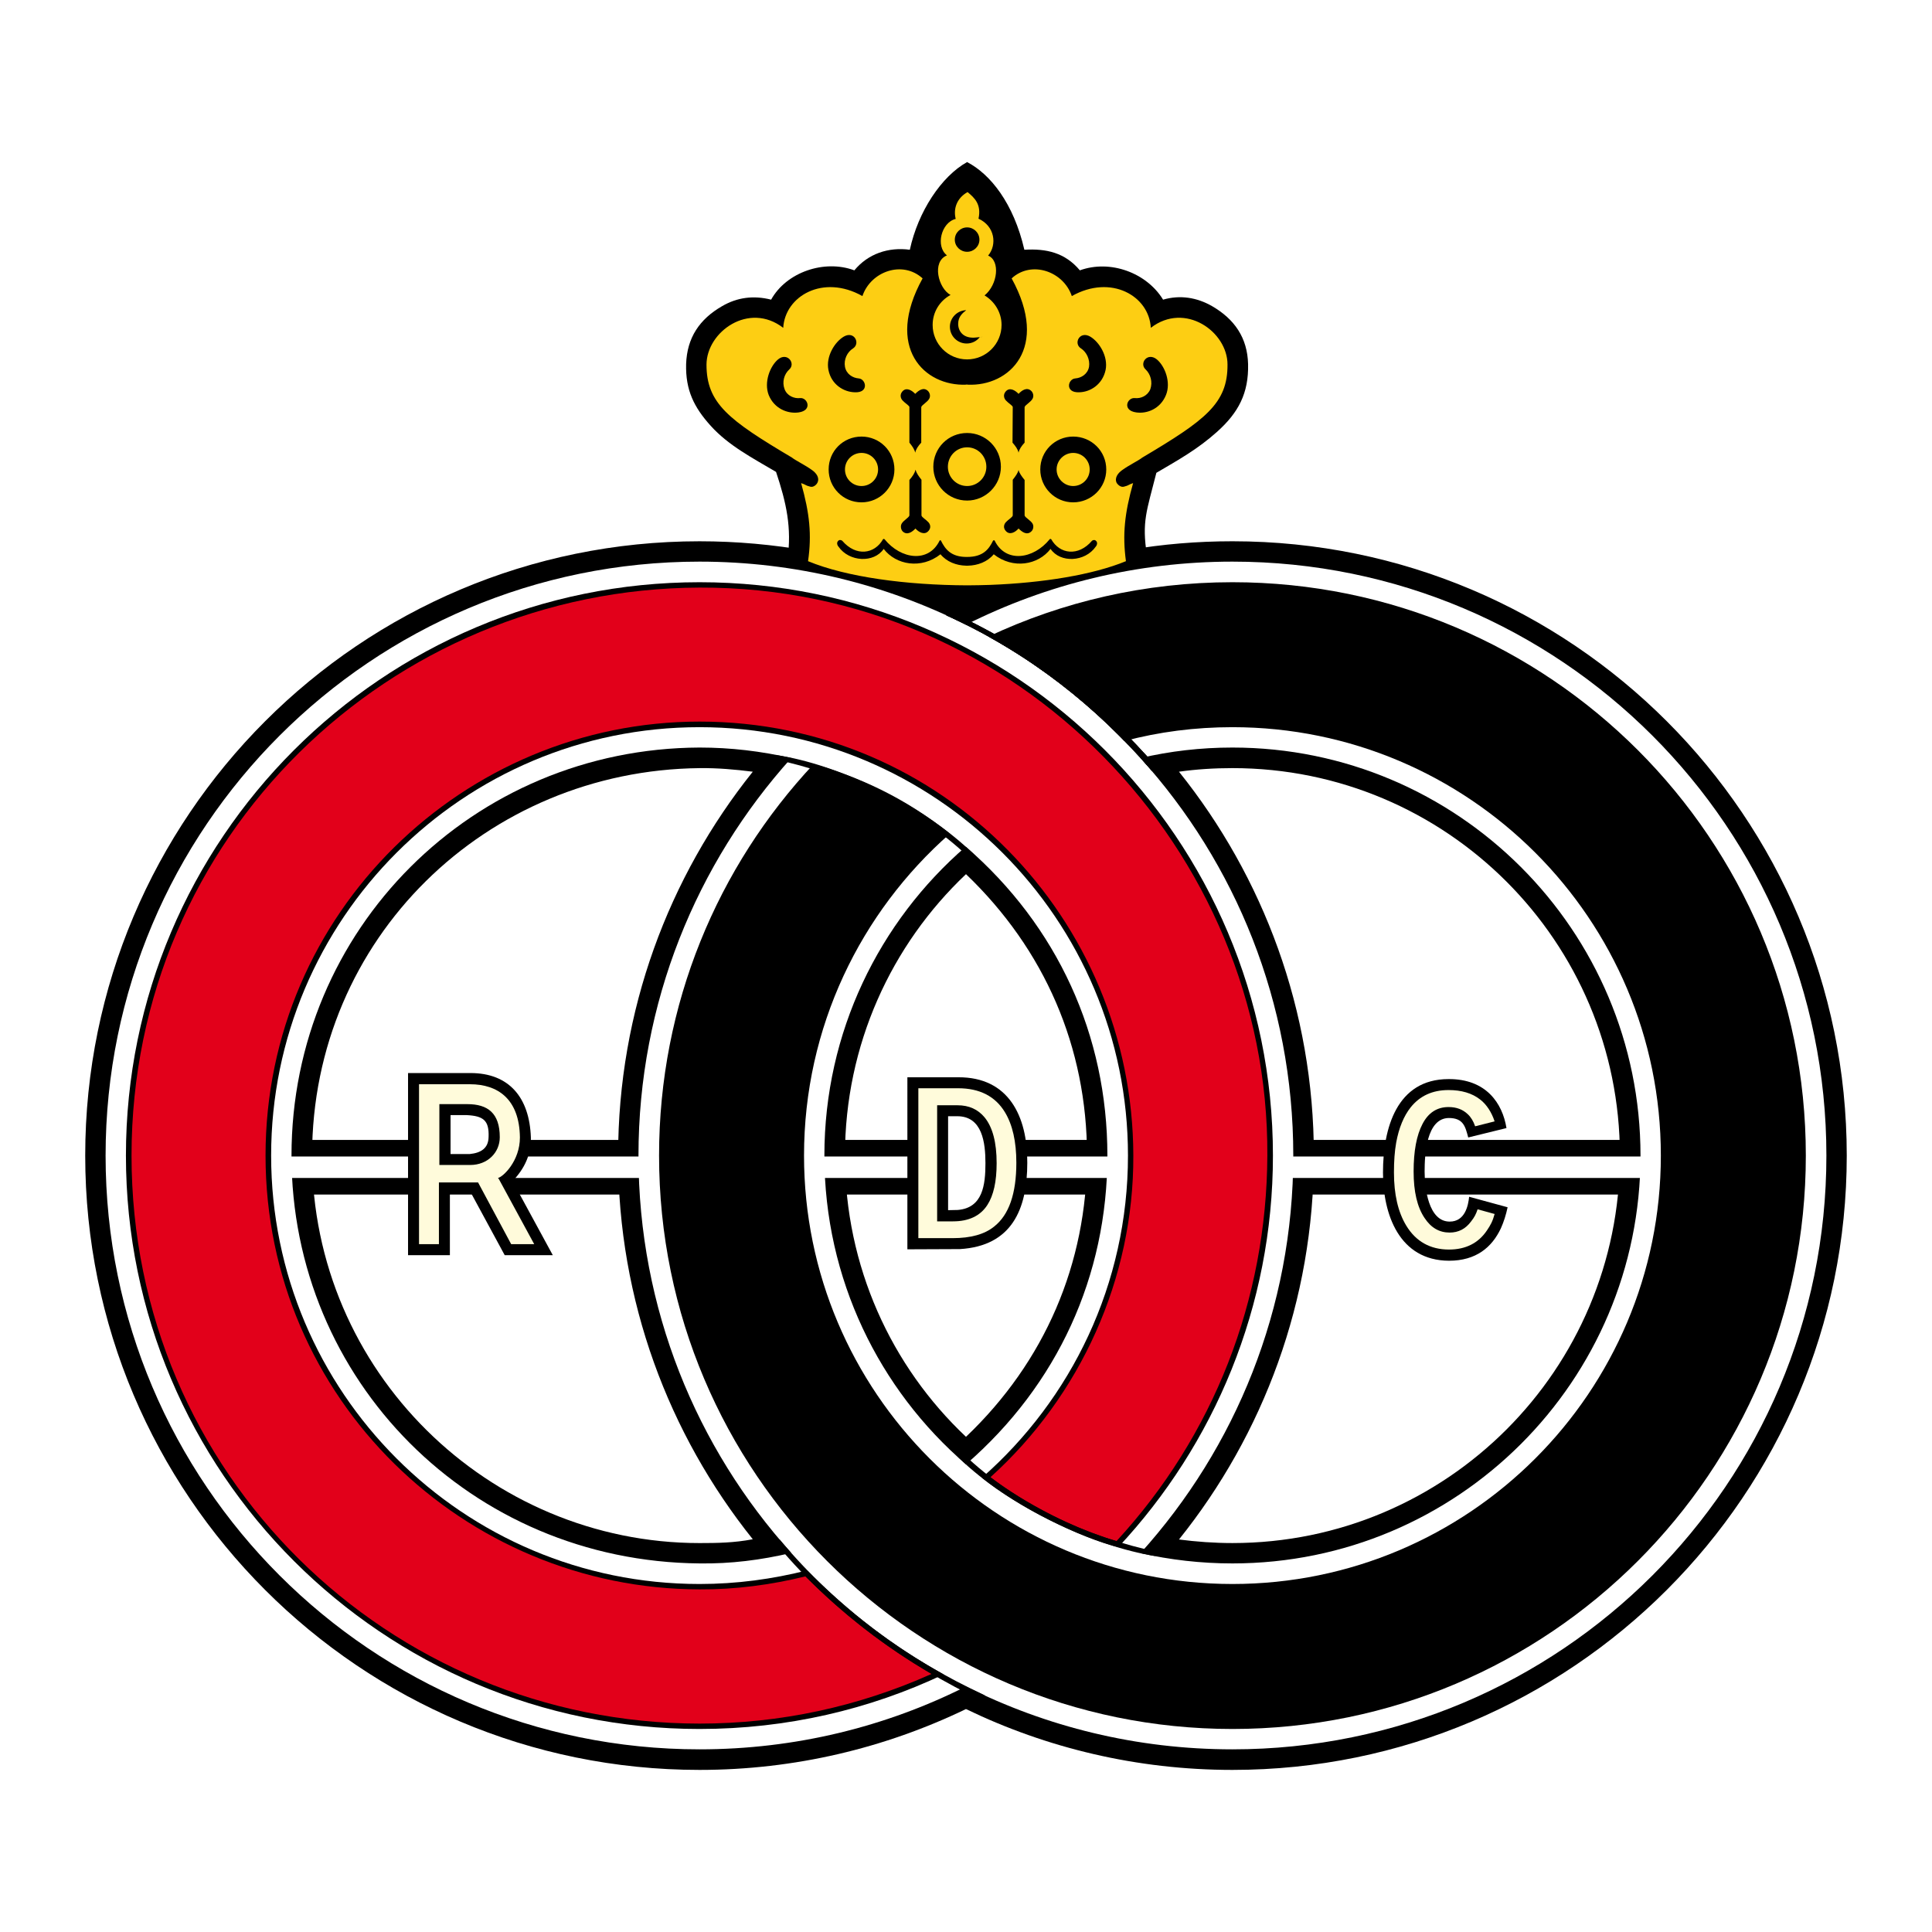 <?xml version="1.0" encoding="utf-8"?>
<!-- Generator: Adobe Illustrator 12.0.0, SVG Export Plug-In . SVG Version: 6.00 Build 51448)  -->
<!DOCTYPE svg PUBLIC "-//W3C//DTD SVG 1.1//EN" "http://www.w3.org/Graphics/SVG/1.1/DTD/svg11.dtd">
<svg  version="1.1" id="Calque_1" xmlns:x="http://ns.adobe.com/Extensibility/1.0/" xmlns:i="http://ns.adobe.com/AdobeIllustrator/10.0/" xmlns:graph="http://ns.adobe.com/Graphs/1.0/"
	 xmlns="http://www.w3.org/2000/svg" xmlns:xlink="http://www.w3.org/1999/xlink" xmlns:a="http://ns.adobe.com/AdobeSVGViewerExtensions/3.0/"
	 width="192.756" height="192.755" viewBox="0 0 192.756 192.755"
	 style="overflow:visible;enable-background:new 0 0 192.756 192.755;" xml:space="preserve">
<g>
	<polygon style="fill-rule:evenodd;clip-rule:evenodd;fill:#FFFFFF;" points="0,0 192.756,0 192.756,192.755 0,192.755 0,0 	"/>
	<path style="fill-rule:evenodd;clip-rule:evenodd;" d="M124.522,36.326c0.067,2.902-0.958,4.843-3.103,6.763
		c-1.918,1.719-3.839,2.79-6.048,4.084c-0.959,3.817-1.474,4.843-0.938,8.236c-5.915,3.638-15.758,4.062-17.99,4.062
		c-2.634,0-10.959-0.714-17.878-3.638c0.447-3.192-0.111-5.669-1.138-8.75c-2.254-1.339-4.731-2.611-6.518-4.598
		c-1.674-1.853-2.521-3.572-2.455-6.161c0.089-2.634,1.339-4.486,3.593-5.781c1.496-0.871,3.125-1.094,4.888-0.647
		c1.518-2.746,5.312-4.04,8.303-2.924c1.362-1.652,3.393-2.343,5.536-2.054c0.826-3.816,3.147-7.321,5.714-8.749
		c2.32,1.205,4.642,4.106,5.713,8.749c2.188-0.134,4.062,0.29,5.537,2.054c3.013-1.094,6.65,0.223,8.303,2.924
		c1.696-0.491,3.369-0.223,4.888,0.647C123.161,31.839,124.456,33.692,124.522,36.326L124.522,36.326z"/>
	<path style="fill-rule:evenodd;clip-rule:evenodd;fill:#FDCE13;" d="M80.62,55.989c0.379-2.656,0.157-4.776-0.692-7.79
		c0.536,0.179,0.379,0.224,0.916,0.357c0.312,0.089,0.625-0.201,0.714-0.402c0.246-0.513-0.156-0.982-0.535-1.25
		c-0.67-0.491-1.652-0.96-2.009-1.25c-6.316-3.75-8.527-5.402-8.527-9.285c0.023-3.281,4.241-6.294,7.656-3.661
		c0.179-3.169,3.973-5.379,7.901-3.169c0.826-2.456,3.996-3.594,6.004-1.764c-3.817,6.919,0.179,10.781,4.353,10.603l0.044-0.022
		l0.045,0.022l0.045-0.022v0.022c4.174,0.201,8.213-3.661,4.396-10.603c1.987-1.83,5.179-0.692,6.004,1.764
		c3.929-2.21,7.723,0,7.88,3.169c3.414-2.634,7.654,0.379,7.654,3.661c0.023,3.883-2.187,5.535-8.504,9.285
		c-0.355,0.29-1.338,0.759-2.007,1.25c-0.381,0.268-0.781,0.737-0.56,1.25c0.111,0.201,0.424,0.491,0.736,0.402
		c0.537-0.134,0.38-0.179,0.916-0.357c-0.849,3.014-1.072,5.134-0.715,7.79c-3.304,1.362-8.28,2.166-13.547,2.366l0,0
		c-0.759,0.022-1.518,0.045-2.278,0.045C90.418,58.378,84.437,57.574,80.62,55.989L80.62,55.989z M91.311,45.165L91.311,45.165
		c-0.067-0.335-0.312-0.67-0.58-1.004v-3.527v-0.044c-0.09-0.179-0.424-0.357-0.692-0.647c-0.201-0.223-0.268-0.58-0.023-0.871
		c0.402-0.491,0.982-0.111,1.295,0.224c0.335-0.335,0.826-0.714,1.272-0.291c0.179,0.179,0.269,0.491,0.135,0.759
		c-0.179,0.357-0.737,0.625-0.804,0.849l0,0v3.549C91.602,44.495,91.378,44.83,91.311,45.165L91.311,45.165z M101.622,45.165
		L101.622,45.165c-0.066-0.335-0.312-0.67-0.603-1.004l0.023-3.527v-0.044c-0.09-0.179-0.425-0.357-0.692-0.647
		c-0.2-0.223-0.268-0.58-0.022-0.871c0.402-0.491,0.981-0.111,1.294,0.224c0.312-0.335,0.826-0.714,1.272-0.291
		c0.179,0.179,0.269,0.491,0.134,0.759c-0.178,0.357-0.735,0.625-0.803,0.849l0,0v3.549
		C101.913,44.495,101.689,44.83,101.622,45.165L101.622,45.165z M101.622,46.883L101.622,46.883
		c-0.066,0.312-0.312,0.647-0.579,0.982v3.549v0.022c-0.067,0.201-0.425,0.379-0.692,0.669c-0.2,0.223-0.268,0.558-0.022,0.848
		c0.402,0.491,0.981,0.134,1.294-0.223c0.336,0.335,0.826,0.714,1.272,0.29c0.179-0.157,0.269-0.491,0.134-0.759
		c-0.178-0.335-0.735-0.603-0.803-0.826v-0.022v-3.526C101.935,47.53,101.689,47.196,101.622,46.883L101.622,46.883z M91.334,46.883
		h0.022c0.067,0.312,0.312,0.647,0.58,0.982v3.549v0.022c0.067,0.201,0.424,0.379,0.692,0.669c0.201,0.223,0.269,0.558,0.022,0.848
		c-0.402,0.491-1.004,0.134-1.316-0.223c-0.313,0.335-0.827,0.714-1.273,0.29c-0.156-0.157-0.246-0.491-0.112-0.759
		c0.179-0.335,0.715-0.603,0.782-0.826v-0.022v-3.526C91.043,47.53,91.267,47.196,91.334,46.883L91.334,46.883z M83.656,54.539
		c1.071,1.541,3.549,1.652,4.509,0.224c1.227,1.607,3.75,2.053,5.668,0.536c0.625,0.759,1.585,1.116,2.544,1.138H96.4h0.089l0,0
		h0.089l0,0c0.96-0.021,1.941-0.379,2.566-1.138c1.92,1.518,4.441,1.071,5.67-0.536c0.959,1.428,3.438,1.317,4.508-0.224
		c0.156-0.178,0.18-0.424,0.046-0.558c-0.134-0.156-0.336-0.112-0.425-0.022c-1.36,1.585-3.213,1.339-4.062-0.157
		c-0.043-0.044-0.134-0.044-0.155,0c-1.629,2.009-4.397,2.389-5.49,0.134c-0.022-0.044-0.113-0.044-0.157,0
		c-0.423,0.871-1.005,1.63-2.589,1.63c-1.584,0.022-2.188-0.759-2.612-1.63c-0.021-0.044-0.111-0.044-0.134,0
		c-1.093,2.255-3.861,1.875-5.49-0.134c-0.044-0.044-0.134-0.044-0.156,0c-0.849,1.496-2.701,1.742-4.062,0.157
		c-0.09-0.089-0.312-0.134-0.424,0.022C83.477,54.114,83.499,54.36,83.656,54.539L83.656,54.539z M107.851,34.763
		c0.557,0.357,0.914,1.116,0.803,1.83c-0.134,0.737-0.781,1.116-1.36,1.161c-0.759,0.044-1.073,1.451,0.379,1.384
		c1.093-0.022,2.321-0.759,2.634-2.232c0.267-1.339-0.625-2.79-1.541-3.326C107.716,32.978,107.068,34.272,107.851,34.763
		L107.851,34.763z M114.301,36.861c0.491,0.469,0.714,1.25,0.468,1.964c-0.267,0.669-0.959,0.959-1.54,0.893
		c-0.759-0.089-1.315,1.228,0.135,1.429c1.071,0.156,2.41-0.357,2.968-1.741c0.514-1.272-0.111-2.879-0.914-3.549
		C114.479,35.098,113.631,36.259,114.301,36.861L114.301,36.861z M78.745,36.861c-0.513,0.469-0.736,1.25-0.468,1.964
		c0.246,0.669,0.959,0.959,1.54,0.893c0.737-0.089,1.295,1.228-0.134,1.429c-1.071,0.156-2.433-0.357-2.991-1.741
		c-0.491-1.272,0.134-2.879,0.937-3.549C78.544,35.098,79.415,36.259,78.745,36.861L78.745,36.861z M85.106,34.763
		c-0.58,0.357-0.938,1.116-0.803,1.83c0.134,0.737,0.781,1.116,1.362,1.161c0.736,0.044,1.071,1.451-0.379,1.384
		c-1.094-0.022-2.344-0.759-2.634-2.232c-0.269-1.339,0.625-2.79,1.54-3.326C85.24,32.978,85.865,34.272,85.106,34.763
		L85.106,34.763z M107.068,43.557c1.83,0,3.304,1.451,3.304,3.281c0,1.808-1.474,3.281-3.304,3.281c-1.808,0-3.28-1.473-3.28-3.281
		C103.788,45.008,105.261,43.557,107.068,43.557L107.068,43.557z M85.955,43.557c1.807,0,3.281,1.451,3.281,3.281
		c0,1.808-1.474,3.281-3.281,3.281c-1.831,0-3.281-1.473-3.281-3.281C82.673,45.008,84.124,43.557,85.955,43.557L85.955,43.557z
		 M96.489,43.2c1.852,0,3.37,1.496,3.37,3.371c0,1.853-1.519,3.37-3.37,3.37c-1.875,0-3.371-1.518-3.371-3.37
		C93.119,44.696,94.614,43.2,96.489,43.2L96.489,43.2z"/>
	<path style="fill-rule:evenodd;clip-rule:evenodd;fill:#FDCE13;" d="M98.23,29.473c1.005,0.604,1.696,1.697,1.696,2.947
		c0,1.897-1.541,3.437-3.438,3.437c-1.897,0-3.438-1.54-3.438-3.437c0-1.295,0.714-2.411,1.786-2.991
		c-1.228-0.669-1.897-3.326-0.357-3.951c-1.161-0.893-0.581-3.28,0.871-3.638c-0.246-1.004,0.088-2.053,1.183-2.678
		c0.669,0.558,1.406,1.205,1.093,2.656c1.628,0.737,1.875,2.589,0.96,3.683C99.814,26.014,99.548,28.402,98.23,29.473L98.23,29.473z
		"/>
	<path style="fill-rule:evenodd;clip-rule:evenodd;fill:#FDCE13;" d="M96.489,44.629c1.071,0,1.92,0.871,1.92,1.942
		c0,1.049-0.849,1.919-1.92,1.919s-1.919-0.871-1.919-1.919C94.57,45.5,95.418,44.629,96.489,44.629L96.489,44.629z"/>
	<path style="fill-rule:evenodd;clip-rule:evenodd;fill:#FDCE13;" d="M85.955,45.187c0.915,0,1.651,0.737,1.651,1.652
		s-0.737,1.652-1.651,1.652c-0.915,0-1.652-0.737-1.652-1.652S85.04,45.187,85.955,45.187L85.955,45.187z"/>
	<path style="fill-rule:evenodd;clip-rule:evenodd;fill:#FDCE13;" d="M107.068,45.187c0.916,0,1.651,0.737,1.651,1.652
		s-0.735,1.652-1.651,1.652c-0.892,0-1.65-0.737-1.65-1.652S106.177,45.187,107.068,45.187L107.068,45.187z"/>
	<path style="fill-rule:evenodd;clip-rule:evenodd;" d="M96.489,22.688c0.67,0,1.228,0.536,1.228,1.228
		c0,0.669-0.558,1.206-1.228,1.206c-0.669,0-1.228-0.536-1.228-1.206C95.262,23.224,95.82,22.688,96.489,22.688L96.489,22.688z"/>
	<path style="fill-rule:evenodd;clip-rule:evenodd;" d="M97.761,33.625c-0.312,0.402-0.781,0.647-1.317,0.647
		c-0.915,0-1.673-0.737-1.673-1.674c0-0.892,0.736-1.629,1.629-1.651c-0.335,0.268-0.804,0.625-0.804,1.361
		c0,0.737,0.514,1.518,1.808,1.361C98.677,33.535,97.627,33.669,97.761,33.625L97.761,33.625z"/>
	<polygon style="fill-rule:evenodd;clip-rule:evenodd;" points="27.386,113.73 43.145,113.73 43.256,115.873 50.019,115.897 
		50.935,113.73 65.755,113.73 65.755,119.179 27.386,119.179 27.386,113.73 	"/>
	<polygon style="fill-rule:evenodd;clip-rule:evenodd;" points="99.213,113.73 112.047,113.73 112.047,119.179 99.213,119.179 
		99.213,113.73 	"/>
	<polygon style="fill-rule:evenodd;clip-rule:evenodd;" points="81.29,113.73 93.074,113.73 93.074,119.179 81.29,119.179 
		81.29,113.73 	"/>
	<polygon style="fill-rule:evenodd;clip-rule:evenodd;" points="127.381,113.73 165.102,113.73 165.102,119.179 127.381,119.179 
		127.381,113.73 	"/>
	<path style="fill-rule:evenodd;clip-rule:evenodd;" d="M69.794,54.003c3.706,0,7.366,0.334,10.893,0.959l-0.536,1.071
		c6.048,2.031,10.535,2.768,16.047,2.835c4.889,0.044,11.696-1.25,16.495-2.746l-0.09-1.25c3.37-0.58,6.831-0.87,10.356-0.87
		c33.838,0,61.292,27.453,61.292,61.29c0,33.839-27.454,61.292-61.292,61.292c-9.529,0-18.547-2.188-26.583-6.071
		c-8.058,3.884-17.075,6.071-26.583,6.071c-33.859,0-61.291-27.453-61.291-61.292C8.503,81.457,35.935,54.003,69.794,54.003
		L69.794,54.003z M117.627,76.993c8.413,10.491,13.458,23.815,13.458,38.3c0,14.487-5.045,27.812-13.458,38.302
		c1.74,0.225,3.525,0.356,5.333,0.356c21.361,0,38.658-17.319,38.658-38.658c0-21.359-17.297-38.658-38.658-38.658
		C121.152,76.635,119.367,76.748,117.627,76.993L117.627,76.993z M75.106,153.572c-8.392-10.489-13.437-23.792-13.437-38.279
		c0-14.485,5.044-27.81,13.437-38.3c-1.763-0.223-3.526-0.379-5.312-0.357c-21.248,0.224-38.658,16.941-38.658,38.658
		c0,21.585,17.655,38.658,38.658,38.658C71.581,153.951,73.21,153.931,75.106,153.572L75.106,153.572z M96.377,143.351
		c-7.455-7.031-12.075-17.008-12.075-28.058c0-11.048,4.62-21.024,12.075-28.078c7.857,7.522,12.075,17.276,12.075,28.078
		C108.452,126.075,104.234,135.873,96.377,143.351L96.377,143.351z"/>
	<path style="fill-rule:evenodd;clip-rule:evenodd;fill:#FFFFFF;" d="M69.794,56.034c9.553,0,18.593,2.276,26.583,6.294
		c7.991-4.018,17.03-6.294,26.583-6.294c32.722,0,59.26,26.539,59.26,59.259c0,32.721-26.538,59.239-59.26,59.239
		c-9.553,0-18.592-2.256-26.583-6.273c-7.99,4.018-17.03,6.273-26.583,6.273c-32.721,0-59.259-26.519-59.259-59.239
		C10.535,82.573,37.073,56.034,69.794,56.034L69.794,56.034z M113.788,75.631c9.484,10.491,15.243,24.396,15.243,39.662
		c0,15.245-5.759,29.151-15.243,39.663c2.946,0.67,6.026,1.027,9.172,1.027c22.477,0,40.713-18.213,40.713-40.69
		c0-22.475-18.236-40.71-40.713-40.71C119.814,74.583,116.734,74.939,113.788,75.631L113.788,75.631z M78.946,154.935
		c-9.464-10.49-15.245-24.396-15.245-39.642c0-15.243,5.781-29.149,15.245-39.662c-3.036-0.691-6.049-1.048-9.152-1.048
		c-22.61,0.089-40.711,18.102-40.711,40.71c0,22.388,17.856,40.489,40.711,40.69C72.897,156.028,75.91,155.649,78.946,154.935
		L78.946,154.935z M96.377,146.097c-8.66-7.455-14.128-18.504-14.128-30.804c0-12.319,5.469-23.346,14.106-30.823
		c9.15,7.923,14.129,18.837,14.129,30.823C110.484,127.302,105.506,138.173,96.377,146.097L96.377,146.097z"/>
	<path style="fill-rule:evenodd;clip-rule:evenodd;" d="M69.794,58.088c31.583,0,57.207,25.601,57.207,57.205
		c0,15.067-5.87,28.839-15.424,39.062c-3.75-0.893-10.043-4.018-13.614-6.92c8.927-7.834,14.575-19.329,14.575-32.142
		c0-23.591-19.151-42.742-42.744-42.742c-23.614,0-42.743,19.15-42.743,42.742c0,23.592,19.128,42.743,42.743,42.743
		c3.706,0,7.299-0.49,10.736-1.361c4.129,4.174,8.571,7.589,13.615,10.379c-7.388,3.504-15.647,5.447-24.352,5.447
		c-31.605,0-57.229-25.623-57.229-57.208C12.566,83.689,38.189,58.088,69.794,58.088L69.794,58.088z"/>
	<path style="fill-rule:evenodd;clip-rule:evenodd;fill:#E2001A;" d="M126.443,115.293c-0.067,14.397-5.358,27.946-15.045,38.458
		c-4.173-1.182-9.039-3.705-12.589-6.362c8.996-8.122,14.309-19.841,14.263-32.096c-0.045-23.591-18.971-43.3-43.278-43.3
		c-23.48,0-43.301,18.994-43.301,43.3c0,24.308,19.821,43.235,43.301,43.279c3.549,0.022,7.098-0.446,10.558-1.294
		c3.816,3.794,7.901,7.008,12.588,9.73l0,0c-7.321,3.28-15.133,4.955-23.146,4.955c-31.002-0.021-56.671-24.842-56.671-56.671
		c0-31.827,25.78-56.558,56.671-56.669C101.601,58.512,126.622,84.894,126.443,115.293L126.443,115.293z"/>
	<path style="fill-rule:evenodd;clip-rule:evenodd;" d="M122.96,58.088c31.583,0,57.208,25.601,57.208,57.205
		c0,31.585-25.625,57.208-57.208,57.208c-31.582,0-57.205-25.623-57.205-57.208c0-15.11,5.847-28.837,15.423-39.059
		c4.508,1.272,9.107,3.348,13.593,6.941c-8.906,7.834-14.553,19.305-14.553,32.118c0,23.592,19.15,42.743,42.742,42.743
		c23.593,0,42.743-19.151,42.743-42.743c0-23.591-19.15-42.742-42.743-42.742c-3.728,0-7.342,0.469-10.779,1.384
		c-4.107-4.241-8.661-7.701-13.57-10.423C105.997,60.03,114.256,58.088,122.96,58.088L122.96,58.088z"/>
	<path style="fill-rule:evenodd;clip-rule:evenodd;" d="M115.484,76.635l-0.559,0.268c-5.491-6.361-12.187-11.74-20.512-15.512
		l0.558-0.268C103.297,64.918,109.993,70.274,115.484,76.635L115.484,76.635z"/>
	<path style="fill-rule:evenodd;clip-rule:evenodd;" d="M115.484,76.635l-0.559,0.268c-5.491-6.361-12.187-11.74-20.512-15.512
		l0.558-0.268C103.297,64.918,109.993,70.274,115.484,76.635L115.484,76.635z"/>
	<path style="fill-rule:evenodd;clip-rule:evenodd;" d="M115.484,76.635l-0.559,0.268c-5.491-6.361-12.187-11.74-20.512-15.512
		l0.558-0.268C103.297,64.918,109.993,70.274,115.484,76.635L115.484,76.635z"/>
	<path style="fill-rule:evenodd;clip-rule:evenodd;" d="M98.118,169.733l0.112-0.604c-7.723-3.594-14.598-8.549-20.467-15.558
		l-0.135,0.671C83.387,161.072,90.463,166.095,98.118,169.733L98.118,169.733z"/>
	<path style="fill-rule:evenodd;clip-rule:evenodd;" d="M95.641,145.427c5.134,4.998,13.615,8.883,19.619,9.82l0.38-0.379
		c-7.275-1.496-14.441-4.934-19.463-9.754L95.641,145.427L95.641,145.427z"/>
	<path style="fill-rule:evenodd;clip-rule:evenodd;" d="M97.114,85.185c-5.246-5.089-13.704-8.973-19.62-9.843l-0.379,0.379
		c7.277,1.518,14.441,4.955,19.486,9.753L97.114,85.185L97.114,85.185z"/>
	<polygon style="fill-rule:evenodd;clip-rule:evenodd;fill:#FFFFFF;" points="27.922,115.384 65.197,115.384 65.197,117.526 
		27.922,117.526 27.922,115.384 	"/>
	<polygon style="fill-rule:evenodd;clip-rule:evenodd;fill:#FFFFFF;" points="99.213,115.384 111.354,115.384 111.354,117.526 
		99.213,117.526 99.213,115.384 	"/>
	<polygon style="fill-rule:evenodd;clip-rule:evenodd;fill:#FFFFFF;" points="81.758,115.384 92.829,115.384 92.829,117.526 
		81.758,117.526 81.758,115.384 	"/>
	<polygon style="fill-rule:evenodd;clip-rule:evenodd;fill:#FFFFFF;" points="127.849,115.384 164.743,115.384 164.743,117.526 
		127.849,117.526 127.849,115.384 	"/>
	<path style="fill-rule:evenodd;clip-rule:evenodd;" d="M52.965,113.485c0.045,1.652-0.625,3.125-1.83,4.354l4.017,7.389h-4.798
		l-3.326-6.139h-2.143v6.139h-4.174v-18.17h6.228C50.801,107.058,52.831,109.513,52.965,113.485L52.965,113.485z M44.952,111.255
		v3.883h1.92c1.093-0.111,1.852-0.559,1.875-1.695c0.067-1.676-0.536-2.1-2.166-2.188H44.952L44.952,111.255z"/>
	<path style="fill-rule:evenodd;clip-rule:evenodd;fill:#FFFBDB;" d="M41.806,124.132v-15.957h5.088
		c2.768,0,4.933,1.473,4.978,5.311c0,2.344-1.674,3.929-2.188,4.041l0.089,0.111l3.527,6.494h-2.299l-3.304-6.16h-3.906v6.16H41.806
		L41.806,124.132z M43.836,110.161v6.069h3.081c1.74,0,2.946-1.25,2.946-2.767c0-2.41-1.206-3.303-3.237-3.303H43.836
		L43.836,110.161z"/>
	<path style="fill-rule:evenodd;clip-rule:evenodd;" d="M90.53,107.48h5.088c5-0.021,6.897,3.862,6.875,8.528
		c0,4.664-1.562,8.303-6.718,8.614l-5.245,0.022V107.48L90.53,107.48z M94.592,111.366v9.373l0.959-0.021
		c2.5-0.201,2.767-2.5,2.767-4.664c0-2.056-0.312-4.688-2.812-4.688H94.592L94.592,111.366z"/>
	<path style="fill-rule:evenodd;clip-rule:evenodd;fill:#FFFBDB;" d="M91.624,108.575h3.973c2.143,0,3.705,0.805,4.664,2.389
		c0.759,1.25,1.14,2.924,1.14,5.045c0,3.08-0.737,5.201-2.211,6.361c-0.959,0.781-2.343,1.16-4.15,1.16h-3.416V108.575
		L91.624,108.575z M93.499,110.272v11.583h1.584c1.585,0,2.745-0.558,3.437-1.651c0.603-0.938,0.915-2.32,0.915-4.15
		c0-2.076-0.4-3.594-1.204-4.576c-0.67-0.805-1.562-1.205-2.701-1.205H93.499L93.499,110.272z"/>
	<path style="fill-rule:evenodd;clip-rule:evenodd;" d="M150.414,120.45c-0.155,0.736-0.379,1.451-0.67,2.098
		c-0.893,1.898-2.477,3.236-5.177,3.236c-4.979-0.021-6.586-4.643-6.586-8.793c0-4.42,1.362-9.33,6.541-9.33
		c3.75-0.023,5.379,2.41,5.779,4.887l-3.816,0.938c-0.289-1.071-0.468-1.942-1.941-1.942c-2.232,0.024-2.41,3.661-2.41,5.335
		c0,1.652,0.38,5,2.5,5c1.539,0,1.852-1.607,1.942-2.477L150.414,120.45L150.414,120.45z"/>
	<path style="fill-rule:evenodd;clip-rule:evenodd;fill:#FFFBDB;" d="M149.119,121.12c-0.201,0.735-0.4,1.094-0.759,1.628
		c-0.847,1.272-2.12,1.92-3.793,1.92c-1.875,0-3.304-0.804-4.265-2.388c-0.826-1.362-1.227-3.125-1.227-5.312
		c0-1.115,0.067-2.098,0.223-2.97c0.269-1.472,0.759-2.655,1.45-3.524c0.915-1.139,2.165-1.719,3.773-1.719
		c1.293,0,2.343,0.312,3.146,0.938c0.646,0.49,1.161,1.293,1.45,2.188l-1.941,0.49c-0.178-0.515-0.423-0.916-0.737-1.206
		c-0.489-0.468-1.114-0.714-1.918-0.714c-1.139,0-2.009,0.559-2.59,1.673c-0.602,1.14-0.894,2.726-0.894,4.755
		c0,2.01,0.358,3.551,1.095,4.643c0.647,0.982,1.473,1.451,2.5,1.451c0.871,0,1.585-0.357,2.143-1.116
		c0.334-0.423,0.491-0.735,0.646-1.204L149.119,121.12L149.119,121.12z"/>
</g>
</svg>
